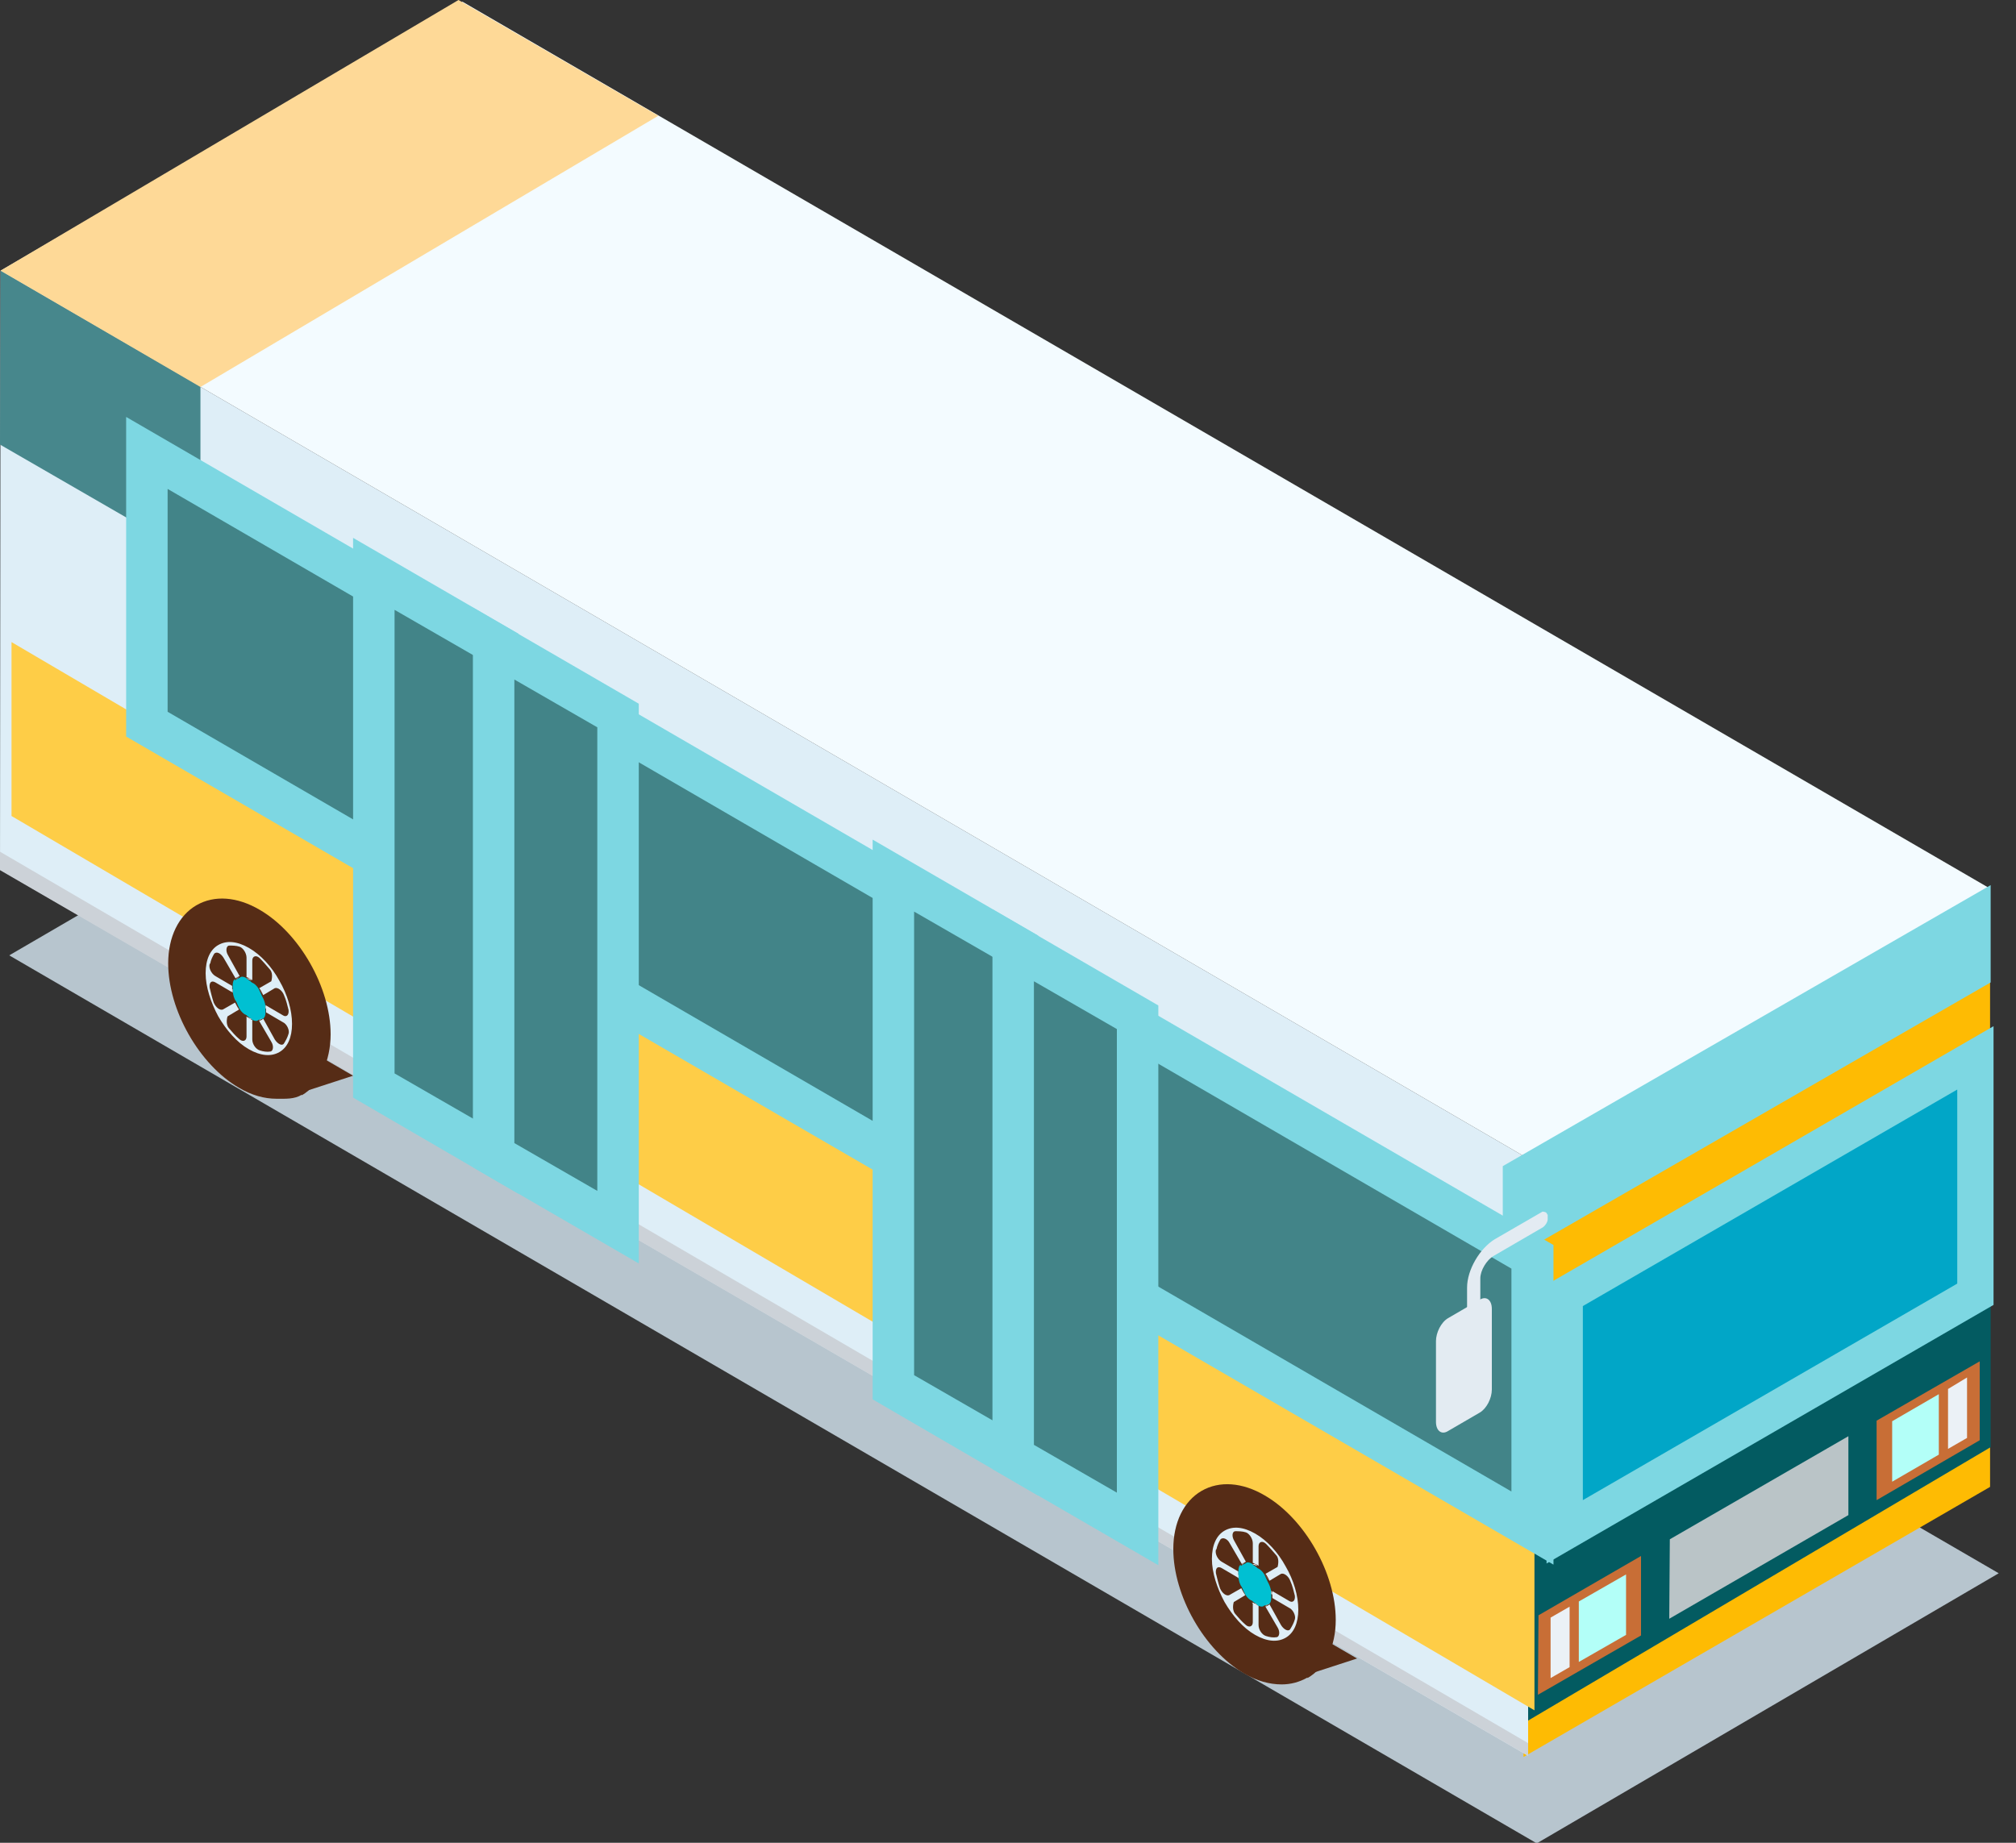 <?xml version="1.0" encoding="UTF-8"?> <svg xmlns="http://www.w3.org/2000/svg" width="35" height="32" viewBox="0 0 35 32" fill="none"><rect x="0" y="0" width="35" height="32" fill="#333333" stroke="none"/><g clip-path="url(#clip0_63_76710)"><path d="M26.68 32.01L0.16 16.59L8.18 11.92L34.7 27.32L26.68 32.01Z" fill="#B7C5CE"></path><path d="M34.55 25.82L26.45 30.51V20.12L34.55 15.43V25.82Z" fill="#FEBB03"></path><path d="M26.51 26.87L34.56 22.11V25.13L26.51 29.89V26.87Z" fill="#035B61"></path><path d="M26.53 30.49L0 15.1L0.01 4.7L26.53 20.12V30.49Z" fill="#DEEEF7"></path><path d="M26.53 30.49L0 15.11V14.79L26.53 30.27V30.49Z" fill="#CCD2D8"></path><path d="M26.53 20.12L0.01 4.7L8.03 0.03L34.55 15.43L26.53 20.12Z" fill="#F3FBFF"></path><path d="M3.48 6.71L0.01 4.7L0 7.72L3.48 9.73V6.71Z" fill="#47878C"></path><path d="M26.64 26.68L0.2 11.15V14.17L26.64 29.7V26.68Z" fill="#FECD47"></path><path d="M11.43 2.01L7.96 0L0.01 4.7L3.48 6.72L11.43 2.01Z" fill="#FED997"></path><path d="M26.61 26.54L2.55 12.57V7.86L26.61 21.83V26.54Z" fill="#428488"></path><path d="M26.97 21.62L2.19 7.24V12.79L26.97 27.17V21.62ZM2.91 8.49L26.24 22.03V25.9L2.91 12.36V8.49Z" fill="#7DD7E2"></path><path d="M8.64 20.11L6.48 18.85L6.49 9.97L8.65 11.22L8.64 20.11Z" fill="#428488"></path><path d="M9.01 11.01L6.13 9.34V19.06L9 20.73V11.01H9.01ZM6.85 10.59L8.29 11.42V19.47L6.85 18.64V10.59Z" fill="#7DD7E2"></path><path d="M10.72 21.32L8.56 20.06L8.57 11.18L10.73 12.43L10.72 21.32Z" fill="#428488"></path><path d="M11.09 12.22L8.21 10.55V20.27L11.09 21.94V12.22ZM8.93 11.8L10.37 12.63V20.68L8.93 19.85V11.8Z" fill="#7DD7E2"></path><path d="M17.66 25.34L15.5 24.09L15.51 15.21L17.67 16.46L17.66 25.34Z" fill="#428488"></path><path d="M18.03 16.25L15.15 14.58V24.3L18.02 25.97V16.25H18.03ZM15.87 15.83L17.31 16.66V24.71L15.87 23.88V15.83Z" fill="#7DD7E2"></path><path d="M19.74 26.55L17.58 25.3L17.59 16.41L19.75 17.67L19.74 26.55Z" fill="#428488"></path><path d="M20.11 17.46L17.23 15.79V25.51L20.11 27.18V17.46ZM17.95 17.04L19.39 17.87V25.92L17.95 25.09V17.04Z" fill="#7DD7E2"></path><path d="M34.29 22.47L27.16 26.6V22.49L34.29 18.37V22.47Z" fill="#01A6C7"></path><path d="M34.61 22.66V17.82L26.85 22.31V27.15L34.61 22.66ZM33.98 18.92V22.29L27.48 26.05V22.68L33.98 18.92Z" fill="#7DD7E2"></path><path d="M34.2 16.85L26.45 21.31V20.46L34.2 16V16.85Z" fill="#C96320"></path><path d="M34.56 17.06V15.37L26.09 20.25V21.94L34.56 17.06Z" fill="#7DD7E2"></path><path d="M32.09 26.31L28.98 28.11L28.99 26.73L32.09 24.94V26.31Z" fill="#BAC4C7"></path><path d="M28.49 28.4L26.7 29.43L26.71 28.05L28.49 27.02V28.4Z" fill="#C86E36"></path><path d="M27.25 28.95L26.92 29.14V28.09L27.25 27.9V28.95Z" fill="#EBF1F6"></path><path d="M28.23 28.39L27.41 28.86V27.81L28.23 27.34V28.39Z" fill="#B3FFF8"></path><path d="M32.58 26.05L34.37 25.01V23.64L32.58 24.67V26.05Z" fill="#C86E36"></path><path d="M33.82 25.16L34.15 24.97V23.92L33.82 24.12V25.16Z" fill="#EBF1F6"></path><path d="M32.85 25.73L33.66 25.26V24.21L32.85 24.68V25.73Z" fill="#B3FFF8"></path><path d="M25.69 24.53L25.14 24.85C25.03 24.92 24.93 24.85 24.93 24.69V23.29C24.93 23.14 25.02 22.96 25.14 22.89L25.69 22.57C25.8 22.5 25.9 22.57 25.9 22.73V24.13C25.9 24.28 25.81 24.46 25.69 24.53Z" fill="#E3EBF2"></path><path d="M26.87 21.09V21.17C26.87 21.22 26.83 21.28 26.79 21.31L25.93 21.81C25.81 21.88 25.7 22.06 25.7 22.2V22.75L25.47 22.88V22.36C25.47 22.05 25.69 21.68 25.95 21.52L26.78 21.04C26.78 21.04 26.86 21.04 26.86 21.09H26.87Z" fill="#E3EBF2"></path><path d="M4.22 17.57C4.39 17.85 4.62 18.1 4.87 18.26L5.3 18.95L6.13 18.68L4.22 17.57Z" fill="#562C16"></path><path d="M21.65 27.69C21.82 27.97 22.05 28.22 22.3 28.38L22.73 29.07L23.56 28.8L21.65 27.69Z" fill="#562C16"></path><path d="M3.95 16.6C3.9 16.52 3.91 16.43 3.97 16.43C4.03 16.43 4.09 16.43 4.15 16.45C4.21 16.47 4.28 16.56 4.28 16.64V16.98C4.28 16.98 4.19 16.96 4.16 16.97L3.96 16.61L3.95 16.6Z" fill="#C96320"></path><path d="M4.37 16.69C4.37 16.61 4.43 16.59 4.5 16.65C4.56 16.71 4.63 16.77 4.68 16.85C4.73 16.92 4.75 17.02 4.7 17.05L4.49 17.17C4.45 17.12 4.41 17.07 4.37 17.04V16.7V16.69Z" fill="#C96320"></path><path d="M4.32 16.11C4.9 16.45 5.37 17.28 5.37 17.96C5.37 18.64 4.9 18.92 4.32 18.58C3.74 18.24 3.27 17.41 3.27 16.73C3.27 16.05 3.74 15.77 4.32 16.11ZM3.79 17.65C3.93 17.89 4.11 18.1 4.32 18.22C4.53 18.34 4.72 18.35 4.85 18.27C4.99 18.19 5.07 18.02 5.07 17.78C5.07 17.54 4.99 17.27 4.85 17.03C4.72 16.79 4.53 16.58 4.32 16.46C4.11 16.34 3.93 16.33 3.79 16.41C3.65 16.49 3.57 16.66 3.57 16.9C3.57 17.14 3.65 17.41 3.79 17.65Z" fill="#525C64"></path><path d="M5.24 19.02C5.55 18.84 5.74 18.42 5.74 17.96C5.74 17.15 5.2 16.2 4.51 15.8C4.12 15.57 3.72 15.54 3.41 15.72C3.1 15.9 2.92 16.27 2.92 16.73C2.92 17.54 3.46 18.49 4.15 18.89C4.37 19.02 4.59 19.08 4.8 19.08C4.96 19.08 5.11 19.09 5.24 19.01V19.02Z" fill="#562C16"></path><path d="M3.88 16.64L4.09 17C4.09 17 4.05 17.07 4.04 17.11L3.75 16.94C3.68 16.9 3.64 16.8 3.65 16.73C3.67 16.67 3.69 16.61 3.72 16.56C3.76 16.52 3.83 16.55 3.88 16.63V16.64Z" fill="#562C16"></path><path d="M4.77 17.16C4.77 17.16 4.9 17.19 4.93 17.28C4.96 17.37 4.99 17.45 5.01 17.54C5.03 17.62 4.98 17.67 4.91 17.63L4.62 17.46C4.62 17.4 4.6 17.34 4.57 17.29L4.77 17.17V17.16Z" fill="#562C16"></path><path d="M4.91 17.74C4.97 17.78 5.02 17.88 5.01 17.94C4.99 18.01 4.97 18.06 4.93 18.11C4.89 18.16 4.82 18.12 4.77 18.04L4.57 17.68C4.57 17.68 4.61 17.61 4.62 17.57L4.91 17.74Z" fill="#562C16"></path><path d="M4.27 17.99C4.27 18.07 4.21 18.09 4.14 18.03C4.08 17.97 4.01 17.91 3.96 17.84C3.9 17.77 3.89 17.67 3.94 17.64L4.14 17.52C4.18 17.57 4.22 17.62 4.26 17.65V17.99H4.27Z" fill="#562C16"></path><path d="M3.88 17.52C3.88 17.52 3.76 17.49 3.72 17.4C3.69 17.31 3.66 17.23 3.65 17.14C3.63 17.06 3.68 17.01 3.75 17.05L4.04 17.22C4.04 17.28 4.06 17.34 4.09 17.39L3.88 17.51V17.52Z" fill="#562C16"></path><path d="M4.7 18.09C4.75 18.17 4.73 18.26 4.68 18.26C4.62 18.26 4.56 18.26 4.5 18.24C4.44 18.22 4.37 18.13 4.37 18.05V17.71C4.37 17.71 4.46 17.73 4.49 17.72L4.7 18.08V18.09Z" fill="#562C16"></path><path d="M4.32 16.46C4.53 16.58 4.72 16.79 4.85 17.03C4.99 17.27 5.07 17.54 5.07 17.78C5.07 18.02 4.99 18.19 4.85 18.27C4.71 18.35 4.53 18.34 4.32 18.22C4.11 18.1 3.93 17.89 3.79 17.65C3.66 17.41 3.57 17.14 3.57 16.9C3.57 16.66 3.65 16.49 3.79 16.41C3.93 16.33 4.11 16.34 4.32 16.46ZM3.64 16.74C3.62 16.81 3.67 16.91 3.74 16.95L4.03 17.12C4.03 17.12 4.03 17.15 4.03 17.17C4.03 17.19 4.03 17.21 4.03 17.23L3.74 17.06C3.67 17.02 3.63 17.06 3.64 17.15C3.66 17.23 3.68 17.32 3.71 17.41C3.75 17.5 3.82 17.55 3.87 17.53L4.08 17.41C4.08 17.41 4.12 17.49 4.15 17.53L3.95 17.65C3.95 17.65 3.91 17.77 3.97 17.85C4.03 17.92 4.09 17.99 4.15 18.04C4.21 18.1 4.28 18.08 4.28 18V17.66C4.28 17.66 4.31 17.68 4.33 17.69C4.35 17.69 4.36 17.71 4.38 17.71V18.05C4.38 18.13 4.44 18.22 4.51 18.24C4.57 18.26 4.64 18.27 4.69 18.26C4.74 18.26 4.76 18.17 4.71 18.09L4.5 17.73C4.5 17.73 4.55 17.71 4.57 17.69L4.77 18.05C4.82 18.13 4.9 18.17 4.93 18.12C4.96 18.07 4.99 18.02 5.01 17.95C5.03 17.89 4.98 17.78 4.91 17.75L4.62 17.58C4.62 17.58 4.62 17.54 4.62 17.52C4.62 17.5 4.62 17.48 4.62 17.46L4.91 17.63C4.97 17.67 5.02 17.63 5.01 17.54C4.99 17.46 4.97 17.37 4.93 17.28C4.9 17.2 4.82 17.14 4.77 17.16L4.57 17.28C4.57 17.28 4.53 17.19 4.5 17.16L4.71 17.04C4.71 17.04 4.75 16.91 4.69 16.84C4.63 16.77 4.57 16.7 4.51 16.64C4.45 16.58 4.38 16.6 4.38 16.68V17.02C4.38 17.02 4.35 17 4.33 16.99C4.31 16.98 4.3 16.97 4.28 16.97V16.63C4.28 16.55 4.22 16.46 4.16 16.44C4.1 16.42 4.03 16.42 3.98 16.42C3.93 16.42 3.91 16.51 3.96 16.59L4.16 16.95C4.16 16.95 4.11 16.97 4.09 16.99L3.88 16.63C3.83 16.55 3.76 16.52 3.72 16.56C3.69 16.61 3.66 16.67 3.65 16.73L3.64 16.74Z" fill="#DEEEF7"></path><path d="M4.09 17.02C4.09 17.02 4.13 16.99 4.16 16.98C4.19 16.95 4.23 16.96 4.27 16.98C4.29 17 4.3 17.01 4.32 17.02C4.34 17.03 4.35 17.04 4.37 17.06C4.42 17.08 4.46 17.12 4.49 17.17C4.51 17.21 4.53 17.26 4.55 17.3C4.58 17.35 4.6 17.41 4.61 17.47C4.61 17.48 4.61 17.5 4.61 17.52C4.61 17.54 4.61 17.56 4.61 17.57C4.61 17.63 4.6 17.66 4.57 17.69C4.54 17.69 4.52 17.71 4.49 17.71C4.46 17.74 4.42 17.73 4.38 17.71C4.36 17.69 4.35 17.68 4.33 17.67C4.31 17.66 4.3 17.65 4.28 17.63C4.23 17.61 4.19 17.57 4.16 17.52C4.14 17.48 4.12 17.44 4.1 17.39C4.06 17.34 4.05 17.28 4.04 17.22C4.05 17.21 4.04 17.19 4.04 17.17C4.04 17.15 4.04 17.13 4.04 17.12C4.04 17.06 4.05 17.02 4.08 17V17.02H4.09Z" fill="#00C0D2"></path><path d="M4.49 17.16C4.49 17.16 4.55 17.24 4.57 17.28C4.54 17.24 4.52 17.2 4.49 17.16Z" fill="#E5ECF3"></path><path d="M4.61 17.51C4.61 17.51 4.61 17.47 4.61 17.45C4.63 17.48 4.63 17.5 4.63 17.52L4.61 17.51Z" fill="#E5ECF3"></path><path d="M4.55 17.67C4.55 17.67 4.52 17.72 4.49 17.73C4.51 17.71 4.53 17.69 4.55 17.67Z" fill="#E5ECF3"></path><path d="M4.32 17.01C4.32 17.01 4.29 16.99 4.27 16.99C4.29 16.99 4.3 16.99 4.32 16.99C4.34 16.99 4.35 17.01 4.37 17.02C4.35 17.02 4.34 17.02 4.32 17V17.01Z" fill="#E5ECF3"></path><path d="M4.32 17.67C4.32 17.67 4.35 17.69 4.37 17.69C4.35 17.7 4.34 17.69 4.32 17.69C4.3 17.69 4.29 17.67 4.27 17.66C4.29 17.66 4.3 17.66 4.32 17.68V17.67Z" fill="#E5ECF3"></path><path d="M4.16 17.52C4.16 17.52 4.1 17.45 4.08 17.41C4.11 17.45 4.13 17.49 4.16 17.52Z" fill="#E5ECF3"></path><path d="M4.09 17.02C4.09 17.02 4.12 16.97 4.15 16.96C4.13 16.98 4.11 17 4.09 17.02Z" fill="#E5ECF3"></path><path d="M4.04 17.18C4.04 17.18 4.04 17.22 4.04 17.24C4.02 17.21 4.02 17.19 4.02 17.17C4.02 17.15 4.02 17.13 4.02 17.12C4.03 17.14 4.02 17.16 4.02 17.18H4.04Z" fill="#E5ECF3"></path><path d="M21.64 27.7C21.81 27.98 22.04 28.23 22.29 28.39L22.54 28.81L23.06 28.51L21.65 27.7H21.64Z" fill="#C96320"></path><path d="M21.41 26.77C21.36 26.69 21.37 26.6 21.43 26.6C21.49 26.6 21.55 26.6 21.61 26.62C21.67 26.64 21.74 26.73 21.74 26.81V27.15C21.74 27.15 21.65 27.13 21.62 27.14L21.42 26.78L21.41 26.77Z" fill="#C96320"></path><path d="M21.83 26.86C21.83 26.78 21.89 26.76 21.96 26.82C22.02 26.88 22.09 26.94 22.14 27.02C22.19 27.09 22.21 27.19 22.16 27.22L21.95 27.34C21.91 27.29 21.87 27.24 21.83 27.21V26.87V26.86Z" fill="#C96320"></path><path d="M21.79 26.28C22.37 26.62 22.84 27.45 22.84 28.13C22.84 28.81 22.37 29.09 21.79 28.75C21.21 28.41 20.74 27.58 20.74 26.9C20.74 26.22 21.21 25.94 21.79 26.28ZM21.26 27.82C21.4 28.06 21.58 28.27 21.79 28.39C22 28.51 22.19 28.52 22.32 28.44C22.46 28.36 22.54 28.19 22.54 27.95C22.54 27.71 22.46 27.44 22.32 27.2C22.19 26.96 22 26.75 21.79 26.63C21.58 26.51 21.4 26.5 21.26 26.58C21.12 26.66 21.04 26.83 21.04 27.07C21.04 27.31 21.12 27.58 21.26 27.82Z" fill="#525C64"></path><path d="M22.7 29.14C23.01 28.96 23.19 28.59 23.19 28.13C23.19 27.32 22.65 26.37 21.96 25.97C21.57 25.74 21.17 25.71 20.86 25.89C20.55 26.07 20.37 26.44 20.37 26.9C20.37 27.71 20.91 28.66 21.6 29.06C21.82 29.19 22.04 29.25 22.25 29.25C22.41 29.25 22.56 29.21 22.7 29.13V29.14Z" fill="#562C16"></path><path d="M21.34 26.81L21.55 27.17C21.55 27.17 21.51 27.24 21.5 27.28L21.21 27.11C21.14 27.07 21.1 26.97 21.11 26.9C21.13 26.84 21.15 26.78 21.18 26.73C21.22 26.69 21.29 26.72 21.34 26.8V26.81Z" fill="#562C16"></path><path d="M22.23 27.33C22.23 27.33 22.36 27.36 22.39 27.45C22.42 27.54 22.45 27.62 22.47 27.71C22.49 27.79 22.44 27.84 22.37 27.8L22.08 27.63C22.08 27.57 22.06 27.51 22.03 27.46L22.23 27.34V27.33Z" fill="#562C16"></path><path d="M22.37 27.91C22.43 27.95 22.48 28.05 22.47 28.11C22.45 28.18 22.43 28.23 22.39 28.28C22.36 28.33 22.28 28.29 22.23 28.21L22.03 27.85C22.03 27.85 22.07 27.78 22.08 27.74L22.37 27.91Z" fill="#562C16"></path><path d="M21.74 28.16C21.74 28.24 21.68 28.26 21.61 28.2C21.55 28.14 21.48 28.08 21.43 28.01C21.37 27.94 21.36 27.84 21.41 27.81L21.61 27.69C21.65 27.74 21.69 27.79 21.73 27.82V28.16H21.74Z" fill="#562C16"></path><path d="M21.34 27.69C21.34 27.69 21.22 27.66 21.18 27.57C21.15 27.48 21.12 27.4 21.11 27.31C21.09 27.23 21.14 27.18 21.21 27.22L21.5 27.39C21.5 27.45 21.53 27.51 21.55 27.56L21.34 27.68V27.69Z" fill="#562C16"></path><path d="M22.16 28.26C22.21 28.34 22.2 28.43 22.14 28.43C22.08 28.43 22.02 28.43 21.96 28.41C21.9 28.39 21.83 28.3 21.83 28.22V27.88C21.83 27.88 21.92 27.9 21.95 27.89L22.16 28.25V28.26Z" fill="#562C16"></path><path d="M21.79 26.63C22 26.75 22.19 26.96 22.32 27.2C22.46 27.44 22.54 27.71 22.54 27.95C22.54 28.19 22.46 28.36 22.32 28.44C22.18 28.52 22 28.51 21.79 28.39C21.58 28.27 21.4 28.06 21.26 27.82C21.13 27.58 21.04 27.31 21.04 27.07C21.04 26.83 21.12 26.66 21.26 26.58C21.4 26.5 21.58 26.51 21.79 26.63ZM21.11 26.91C21.09 26.98 21.14 27.08 21.21 27.12L21.5 27.29C21.5 27.29 21.5 27.32 21.5 27.34C21.5 27.36 21.5 27.38 21.5 27.4L21.21 27.23C21.14 27.19 21.1 27.23 21.11 27.32C21.13 27.4 21.15 27.49 21.18 27.58C21.22 27.67 21.29 27.72 21.34 27.7L21.55 27.58C21.55 27.58 21.59 27.66 21.62 27.7L21.42 27.82C21.42 27.82 21.38 27.94 21.44 28.02C21.5 28.09 21.56 28.16 21.62 28.21C21.68 28.27 21.75 28.25 21.75 28.17V27.83C21.75 27.83 21.78 27.85 21.8 27.86C21.82 27.86 21.83 27.88 21.85 27.88V28.22C21.85 28.3 21.91 28.39 21.98 28.41C22.04 28.43 22.11 28.44 22.16 28.43C22.21 28.43 22.23 28.34 22.18 28.26L21.97 27.9C21.97 27.9 22.02 27.88 22.04 27.86L22.24 28.22C22.29 28.3 22.37 28.34 22.4 28.29C22.43 28.24 22.46 28.19 22.48 28.12C22.5 28.06 22.45 27.95 22.38 27.92L22.09 27.75C22.09 27.75 22.09 27.71 22.09 27.69C22.09 27.67 22.09 27.65 22.09 27.63L22.38 27.8C22.44 27.84 22.49 27.8 22.48 27.71C22.46 27.63 22.44 27.54 22.4 27.45C22.37 27.37 22.29 27.31 22.24 27.33L22.04 27.45C22.04 27.45 22 27.36 21.97 27.33L22.18 27.21C22.18 27.21 22.22 27.08 22.16 27.01C22.1 26.94 22.04 26.87 21.98 26.81C21.92 26.75 21.85 26.77 21.85 26.85V27.19C21.85 27.19 21.82 27.17 21.8 27.16C21.78 27.16 21.77 27.14 21.75 27.14V26.8C21.75 26.72 21.69 26.63 21.63 26.61C21.57 26.59 21.5 26.59 21.45 26.59C21.39 26.59 21.38 26.68 21.43 26.76L21.63 27.12C21.63 27.12 21.58 27.14 21.56 27.16L21.35 26.8C21.31 26.72 21.23 26.69 21.19 26.73C21.16 26.78 21.13 26.84 21.12 26.9L21.11 26.91Z" fill="#DEEEF7"></path><path d="M21.55 27.19C21.55 27.19 21.59 27.16 21.62 27.15C21.65 27.12 21.69 27.13 21.73 27.15C21.75 27.17 21.76 27.18 21.78 27.19C21.8 27.2 21.81 27.21 21.83 27.23C21.88 27.25 21.92 27.29 21.95 27.34C21.97 27.38 21.99 27.43 22.01 27.47C22.04 27.52 22.06 27.58 22.07 27.64C22.07 27.65 22.07 27.67 22.07 27.69C22.07 27.71 22.07 27.73 22.07 27.74C22.07 27.8 22.06 27.83 22.03 27.86C22 27.86 21.98 27.88 21.95 27.88C21.92 27.91 21.88 27.9 21.84 27.88C21.82 27.86 21.81 27.85 21.79 27.84C21.77 27.83 21.76 27.82 21.74 27.8C21.69 27.78 21.65 27.74 21.62 27.69C21.6 27.65 21.58 27.61 21.56 27.56C21.52 27.51 21.51 27.45 21.5 27.39C21.51 27.38 21.5 27.36 21.5 27.34C21.5 27.32 21.5 27.3 21.5 27.29C21.5 27.23 21.51 27.19 21.54 27.17V27.19H21.55Z" fill="#00C0D2"></path><path d="M21.95 27.33C21.95 27.33 22.01 27.41 22.03 27.45C22 27.41 21.98 27.37 21.95 27.33Z" fill="#E5ECF3"></path><path d="M22.07 27.68C22.07 27.68 22.07 27.64 22.07 27.62C22.09 27.65 22.09 27.67 22.09 27.69L22.07 27.68Z" fill="#E5ECF3"></path><path d="M22.02 27.84C22.02 27.84 21.99 27.89 21.96 27.9C21.98 27.88 22 27.86 22.02 27.84Z" fill="#E5ECF3"></path><path d="M21.78 27.18C21.78 27.18 21.75 27.16 21.73 27.16C21.75 27.16 21.76 27.16 21.78 27.16C21.8 27.16 21.81 27.18 21.83 27.19C21.81 27.19 21.8 27.19 21.78 27.17V27.18Z" fill="#E5ECF3"></path><path d="M21.78 27.84C21.78 27.84 21.81 27.86 21.83 27.86C21.81 27.87 21.8 27.86 21.78 27.86C21.76 27.85 21.75 27.84 21.73 27.83C21.75 27.83 21.76 27.83 21.78 27.85V27.84Z" fill="#E5ECF3"></path><path d="M21.62 27.69C21.62 27.69 21.56 27.62 21.54 27.58C21.57 27.62 21.59 27.66 21.62 27.69Z" fill="#E5ECF3"></path><path d="M21.55 27.19C21.55 27.19 21.58 27.14 21.61 27.13C21.59 27.15 21.57 27.17 21.55 27.19Z" fill="#E5ECF3"></path><path d="M21.5 27.35C21.5 27.35 21.5 27.39 21.5 27.41C21.48 27.38 21.48 27.36 21.48 27.34C21.48 27.32 21.48 27.3 21.48 27.29C21.49 27.31 21.48 27.33 21.48 27.35H21.5Z" fill="#E5ECF3"></path></g><defs><clipPath id="clip0_63_76710"><rect width="34.7" height="32.01" fill="white"></rect></clipPath></defs></svg> 